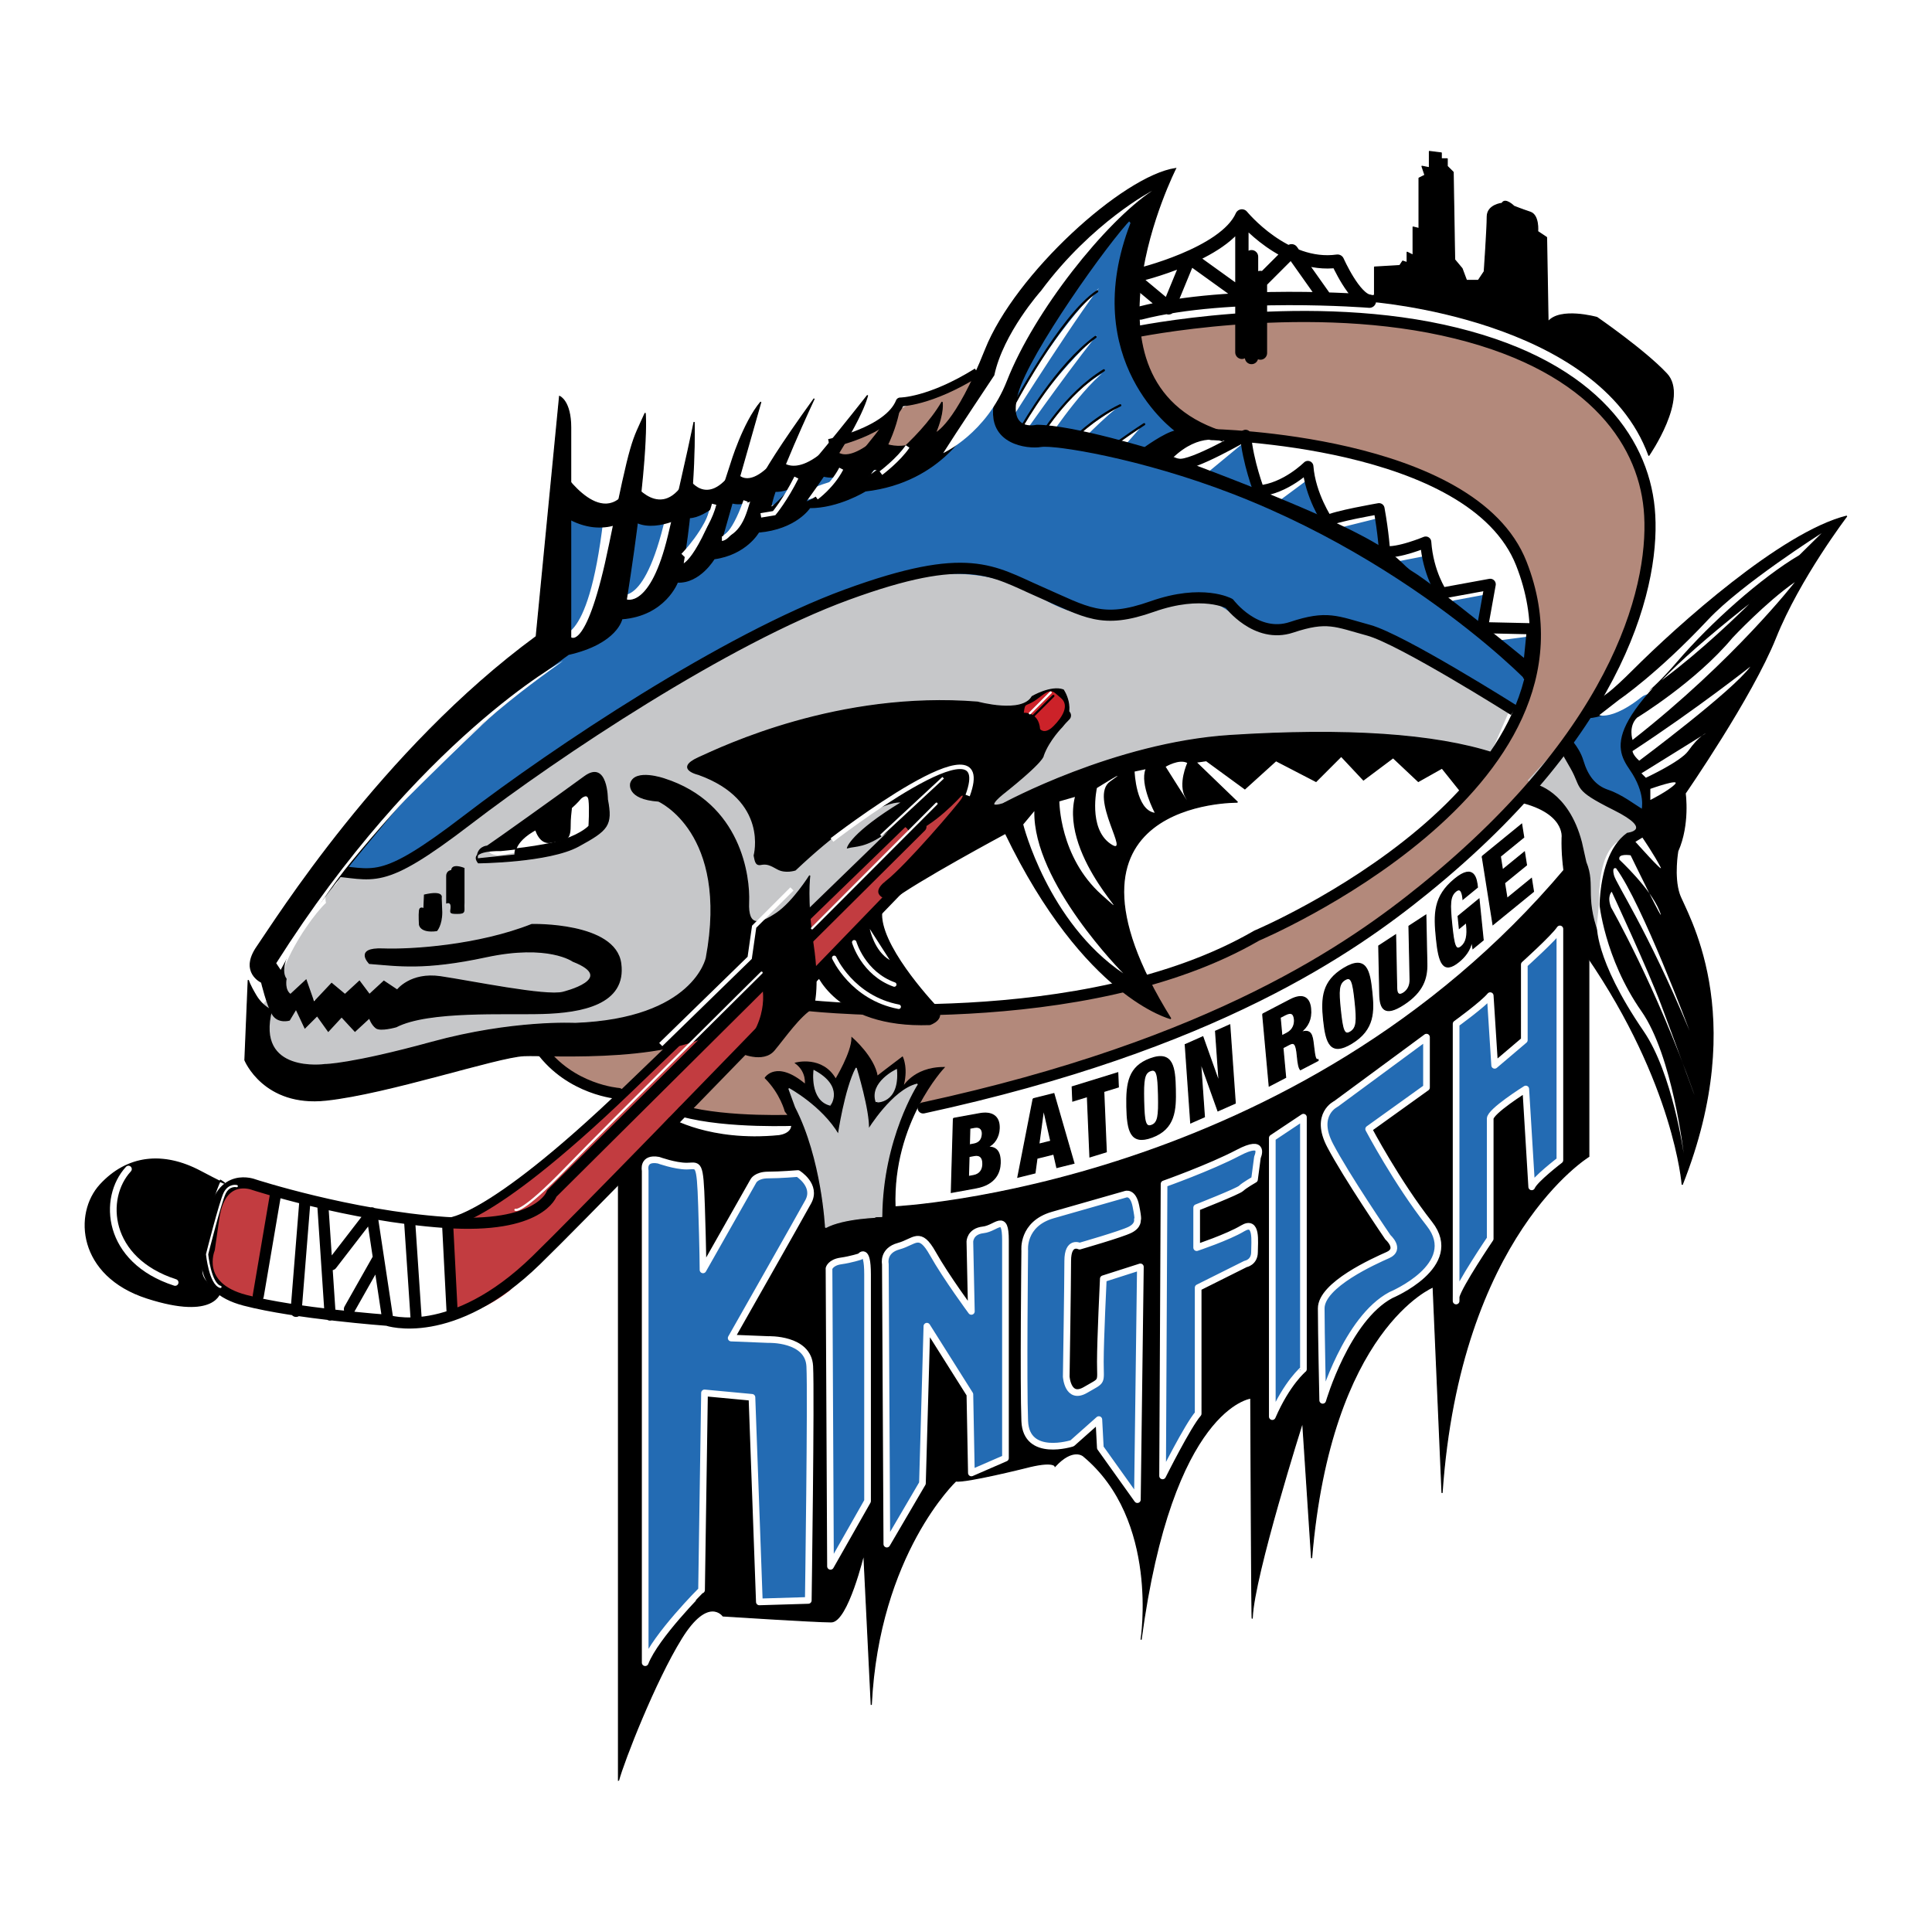 <svg xmlns="http://www.w3.org/2000/svg" width="2500" height="2500" viewBox="0 0 192.756 192.756"><path fill-rule="evenodd" clip-rule="evenodd" fill="#fff" d="M0 0h192.756v192.756H0V0z"/><path d="M46.621 130.171s-2.663 2.44-8.875 1.331-13.312-1.774-13.312-1.774l1.553-10.648 18.673 3.124 1.961 7.967zM111.961 33.284l2.219-5.878 4.881-.887 5.547-3.66 5.768 3.327 2.996.666 3.438 2.995c23.963.444 28.4 14.642 28.4 14.642s-7.1 15.972-13.756 33.719c-6.656 17.747-60.792 26.62-60.792 26.62l-10.206 10.648-14.199-1.775 12.646-33.275 25.451-36.292-8.7-1.142s7.544-16.859 15.974-22.627l.333 12.919z" fill-rule="evenodd" clip-rule="evenodd" fill="#fff"/><path d="M89.608 111.176s-4.438 8.874-2.663 10.648c0 0 62.567-7.099 77.653-40.817 0 0-3.992-8.874-2.219-11.536l-4.881.887s-15.975 31.057-67.89 40.818z" fill-rule="evenodd" clip-rule="evenodd" fill="#fff"/><path d="M124.074 31.676s-9.096.666-10.428 1.553l-.221 2.662s4.77 7.432 8.541 7.432 29.818-.111 31.615 18.745c0 0 1.754 15.64-22.209 28.617 0 0-11.514 6.544-16.838 7.099 0 0-.777 0 .332 1.109 1.109 1.108.555.775.555.775l-.443.223-2.553-1.442s-8.873 1.997-18.969 2.219c0 0-.665 1.996-2.884.998 0 0-2.441-.887-6.767-.998s-3.55-.333-3.55-.333l-3.772 4.548-2.44-.111-5.214 5.436s2.108 1.885 10.761.998l-1.22-3.438 3.328.887-.333-2.106s.887 1.441 2.773 1.22c1.886-.222 1.442-3.217 1.442-3.217s.999 2.995 1.997 3.217c.998.222 1.886-1.442 1.886-1.442s0 1.331.555 1.775c.555.443 1.886-.444 2.44-.999.555-.554-.666 1.331-.555 2.108.111.775 0 1.108 0 1.108s30.286-4.991 52.139-23.071c21.033-17.401 20.633-33.165 20.301-35.937-.334-2.773-1.797-15.196-22.986-18.523 0 0-9.539-.998-11.98-.887-2.439.111-3.861-.111-3.861-.111l-.221 2.884-1.221.222v-3.22zM90.107 40.771c2.674-1.303 5.744-2.333 6.068-2.607.721-.61 2.329-.666 1.774.777 0 0-1.996 4.603-4.437 5.656 0 0-.943.5-.832-.61.111-1.109-.499-.443-.665.222-.167.666.11 1.332-1.221 1.22-1.331-.11-1.886.056-1.886.056s-.61-1.387-1.331-.61-2.663 1.941-3.828 1.442c-1.165-.5-.388-1.664.111-2.052.001 0 2.966-1.895 6.247-3.494zM72.768 99.668l-9.596 9.207s-5.658.609-9.208-4.604l7.932-.333s6.545-.665 9.485-5.046c0 .001.611-.887 1.387.776z" fill-rule="evenodd" clip-rule="evenodd" fill="#b3897b" stroke="#b3897b" stroke-width=".222" stroke-linejoin="round" stroke-miterlimit="2.613"/><path d="M159.773 94.594s-2.607-2.052-2.996-11.369l-.055-1.22-4.217-4.159 2.83-3.051s1.719.722 1.83 1.886c.111 1.165 3.439 4.16 6.434 4.381 0 0 .277.111.277.721s.611.832-.666 1.386c-1.274.555-4.769.056-3.437 11.425zM33.919 86.885s1.331 3.993 16.64-7.986c15.309-11.979 38.383-26.398 51.029-20.853 12.646 5.546 11.094 3.327 15.531 1.774s7.766 1.997 7.766 1.997 1.773 1.553 5.547.444c3.771-1.109 6.434.887 10.205 2.662s9.984 5.768 9.984 5.768l-2.219 5.102s-19.969-7.986-44.816 3.549c0 0-2.219.444-3.328 1.331s-2.885.444-2.885.444l4.881-5.546s1.775.222 1.109-1.774c0 0 .777-.443.777-1.22s.332-.555.998-.666 1.221-2.773-.889-2.44c-2.107.333-1.219 1.553-2.883 1.442s-9.763-.665-13.646-.111c-3.882.554-12.092 1.331-17.971 5.435 0 0 3.439.554 5.769 4.88l.111 4.104 3.106.998s9.096-8.541 14.754-7.875c0 0 .555.665 0 1.109 0 0-3.217.554-7.322 3.327l1.221.222s1.109-.554 1.442-.333c.333.222.333.887-.333 1.22-.666.333-8.208 7.875-8.208 7.875l-.333-2.218s-.666-.887-2.219 3.882l-.666 1.775-.665.111.111-1.664s1.331-2.219-.444-1.442-1.442.555-1.886-1.996c-.444-2.551-.222-9.761-10.095-12.423l.111.666s6.656.554 7.321 11.424-8.32 12.201-9.429 12.312c-1.109.11-9.208-.555-16.418 1.663-7.211 2.219-17.527 5.324-19.303-.443 0 0-1.109-4.77 1.442-3.438l.555.998 1.553-.665.777 1.22 1.441-.888 1.11 1.109.887-1.109 1.553 1.109 1.442-1.22 1.109.998s.666.776 2.663-.555c1.997-1.331 8.098-.887 14.088-.333 0 0 1.886-.776 3.106-.998s.777-1.22 2.219-1.553c1.442-.333 1.442-1.553 0-2.662s-2.758-2.991-7.765-2.773c-2.552.111-.111 1.109-7.654 1.997 0 0-4.97.631-6.656.444-.999-.111-.222.776-.222.776s5.769.222 7.543-.333c1.775-.555 4.105-1.553 6.989-1.331 2.884.222 6.877.665 7.1 2.884.222 2.218-4.659 2.772-5.769 2.44-1.109-.333-7.654-1.886-11.315-1.442 0 0-2.773.776-3.329 1.442l-.665-.555-1.442.998-1.331-1.109-.888 1.221-1.442-1.221-1.442 1.221-1.886-1.109-1.331.555s-1.331-.555-.333-3.106c.998-2.551 3.106-5.435 4.104-6.322 0 0-.333-1.22.554-1.553.891-.332.78-1.663.78-1.663z" fill-rule="evenodd" clip-rule="evenodd" fill="#c6c7c9" stroke="#c6c7c9" stroke-width=".111" stroke-miterlimit="2.613"/><path d="M59.767 78.345c-.444-1.553-1.442-.222-1.442-.222l-9.208 6.433c-.887.666.555.777.555.777s2.551-.222 6.767-1.442c4.215-1.221 3.771-3.994 3.328-5.546z" fill-rule="evenodd" clip-rule="evenodd" fill="#fff"/><path d="M82.342 122.213s-.333-6.877-2.996-12.035l-.666-1.83s3.272 1.774 4.937 4.604c0 0 .666-4.548 1.775-6.655 0 0 1.331 4.326 1.221 6.156 0 0 2.44-3.993 4.881-4.548 0 0-3.495 5.38-3.55 13.255 0-.001-3.772.054-5.602 1.053z" fill-rule="evenodd" clip-rule="evenodd" fill="#c6c7c9"/><path d="M81.186 106.555s-.388 2.939 1.608 3.438c0 0 1.388-1.83-1.608-3.438z" fill-rule="evenodd" clip-rule="evenodd" fill="#c6c7c9"/><path d="M158.258 70.904s-1.629 1.849-1.703 2.514c-.072.666 0 1.109.666 1.849s.443 1.184.74 1.923 1.184 1.479 2.441 1.996c1.256.518 3.326 1.923 3.846 2.884.518.961.887-2.81-.371-5.176-1.256-2.366-2.219-3.624.518-6.211 0 0 1.184-1.627.074-1.331s-2.145 1.405-3.254 1.479-2.442-.297-2.957.073zM150.861 70.941s-15.383-10.981-22.186-8.911c0 0-2.738 1.184-5.77-.961s-4.881-2.292-7.025-1.257c-2.145 1.035-6.434 3.105-11.98-.296s-12.721-3.106-21.374.591c0 0-14.643 5.546-26.402 14.494S38.671 88.133 35.417 87.246c0 0-2.367-.222-.296-1.922 0 0 16.862-17.377 23.518-22.036 0 0 2.107-.666 2.44-2.551 0 0 2.107.444 3.771-1.442s1.886-2.329 1.886-2.329 2.44.666 3.55-2.44c0 0 3.661.333 4.549-2.773 0 0 3.217.444 4.548-1.553 0 0 3.217-.443 5.214-1.886 0 0 8.32-.665 11.759-5.878 0 0 1.663-3.549 2.884-2.107 0 0-.998 2.44 1.221 2.551 0 0 19.303 2.218 31.615 9.761 12.314 7.542 19.598 13.199 20.264 13.864 0 0 .998.222.111 1.775s-1.59 2.661-1.59 2.661zM55.311 50.421l.222 12.756s2.995 1.886 4.548-11.314c0 0-4.548-.222-4.77-1.442z" fill-rule="evenodd" clip-rule="evenodd" fill="#236bb3" stroke="#236bb3" stroke-width=".222" stroke-linejoin="round" stroke-miterlimit="2.613"/><path d="M62.411 50.643l-.888 8.43s2.552 2.107 4.771-7.542c-.001-.001-3.55-.112-3.883-.888zM67.625 50.532l-.111 3.993s1.22 1.109 2.33-1.442c1.109-2.551 1.109-3.66 1.109-3.66s-2.774 1.331-3.328 1.109zM72.172 49.201l-1.331 3.993s1.331 1.774 3.55-3.217l-2.219-.776zM76.277 48.203l-.666 1.997s1.997.998 3.328-1.774l-2.662-.223zM80.271 48.868s-.555-2.995 3.217-2.107c0 0 .333.776-.111.999-.443.222-2.44.666-2.44 1.109 0 .443-.666-.001-.666-.001zM85.596 47.426l.222-1.442h1.774s-.221 1.442-1.996 1.442zM120.688 47.121s3.105.999 4.104 1.664c1 .666-.85-4.354-.85-4.354l-3.254 2.69zM127.834 49.95s3.439 1.664 3.994 2.108l-1.564-3.91-2.43 1.802zM134.184 52.64s2.996 1.664 3.219 2.107c.221.443-.094-2.884-.094-2.884l-3.125.777zM139.398 56.466l3.772 2.773-.647-3.716-3.125.61v.333zM145.057 60.016l2.771 2.44.223-2.995-2.994.555zM149.938 63.953l2.107 1.997.443-2.33-2.55.333zM100.654 41.381s-1.336.854-.193-3.383c1.525-5.656 9.207-15.417 13.312-18.412 0 0-7.322 15.861 3.771 23.071l-3.633 2.829-1.998-.527 2.414-2.746-3.828 2.44s-2.08-.527-2.523-.582c0 0 3.244-3.383 5.074-4.409 0 0-2.939 1.414-6.268 4.188l-1.885-.333s3.994-5.962 6.322-6.96c0 0-3.688 1.054-7.238 6.71l-1.525-.222s5.104-7.265 8.1-10.814c0 0-6.074 5.324-8.848 10.648l-.805-.832s7.434-11.812 9.652-14.253c0 0-3.773 2.662-10.096 13.31l.195.277z" fill-rule="evenodd" clip-rule="evenodd" fill="#236bb3" stroke="#236bb3" stroke-width=".222" stroke-linejoin="round" stroke-miterlimit="2.613"/><path d="M27.302 119.181s-2.958-3.401-4.881-.147c-1.923 3.253-2.073 9.178.74 10.056 2.367.74 2.663.74 2.663.74l1.478-10.649zM44.903 123.913s.444-.592-.444-1.184c0 0 .148-1.034 1.627-1.331 1.479-.295 4.29-1.034 12.424-9.021 8.135-7.986 18.637-17.451 18.637-17.451l-.444 7.246-25.883 26.474s-3.402 2.811-5.473 2.07l-.444-6.803zM80.549 91.377l13.46-13.163s1.035-1.035 1.775-.295c.739.74 1.625 2.071.295 3.549C94.748 82.947 81.141 96.7 81.141 96.7l-.592-5.323z" fill-rule="evenodd" clip-rule="evenodd" fill="#c23c40" stroke="#c23c40" stroke-width=".222" stroke-linejoin="round" stroke-miterlimit="2.613"/><path d="M151.047 70.867s-11.242-7.099-14.496-7.986c-3.254-.887-4.141-1.479-7.691-.296-3.549 1.184-6.211-2.366-6.211-2.366s-2.664-1.479-7.693.296c-5.027 1.774-6.508.591-11.24-1.479-4.734-2.071-7.1-4.142-19.228.295-12.129 4.437-28.991 15.676-37.866 22.479-8.875 6.803-9.17 5.324-13.903 5.028" fill="none" stroke="#000" stroke-width="1.109" stroke-linejoin="round" stroke-miterlimit="2.613"/><path d="M44.402 121.963s3.698.665 18.193-13.235c14.496-13.902 38.458-37.269 38.458-37.269" fill="none" stroke="#000" stroke-width=".887" stroke-linecap="round" stroke-linejoin="round" stroke-miterlimit="2.613"/><path d="M82.711 44.247s5.917-1.183 7.1-4.141c0 0 2.958 0 7.691-2.958" fill="none" stroke="#000" stroke-width=".887" stroke-linejoin="round" stroke-miterlimit="2.613"/><path d="M113.477 27.461s8.727-2.071 10.428-5.916c0 0 4.289 5.25 9.541 4.51 0 0 1.699 3.845 3.18 3.993 0 0-13.977-1.109-22.852 1.183m18.488-1.404l-3.402-4.806-4.658 4.659-5.547-3.993-2.07 5.028-3.551-2.958m10.87-6.211v13.605m.961-9.538v10.056m.889-7.986v7.542" fill="none" stroke="#000" stroke-width="1.331" stroke-linecap="round" stroke-linejoin="round" stroke-miterlimit="2.613"/><path d="M113.107 33.155s16.27-3.401 30.84-.222c14.568 3.18 19.93 10.833 20.596 17.821s-2.441 21.74-22.408 37.934c-7.172 5.816-20.855 15.528-50.031 21.851m-12.536 1.22s-6.989.332-11.426-.888m-6.434-1.774s-4.77-.333-7.765-4.437m26.846-4.326s27.401 2.995 44.594-6.988c0 0 35.16-14.831 26.402-37.12-4.881-12.423-30.912-12.867-30.912-12.867" fill="none" stroke="#000" stroke-width="1.109" stroke-linecap="round" stroke-linejoin="round" stroke-miterlimit="2.613"/><path d="M136.625 30.049s22.852 1.627 27.881 15.38c0 0 3.994-5.768 1.775-8.134s-6.953-5.62-6.953-5.62-3.697-1.035-4.881.444l-.146-8.43-.889-.592s.148-1.627-.738-1.923c-.889-.296-1.627-.592-1.627-.592s-.889-.887-1.184-.295c0 0-1.479.148-1.479 1.331s-.297 5.472-.297 5.472l-.592.887h-1.184l-.443-1.183-.74-.888-.146-8.725-.592-.592v-.74h-.592v-.589l-1.184-.148v1.627l-.74-.148.297.887-.592.296v5.028l-.592-.148v2.81l-.592-.296v1.035l-.443-.148-.297.444-2.514.148v2.81l-.74.148.224.444z" fill-rule="evenodd" clip-rule="evenodd" stroke="#000" stroke-width=".111" stroke-linecap="round" stroke-linejoin="round" stroke-miterlimit="2.613"/><path d="M91.881 82.476l-36.83 36.603s-1.109 3.549-10.649 2.884-19.081-3.771-19.081-3.771-3.328-1.331-3.993 3.327l-.444 3.105s-1.553 3.771 3.55 5.103c5.103 1.331 14.199 1.996 14.199 1.996s6.434 2.219 14.865-5.989c8.432-8.208 52.804-54.35 52.804-54.35m-61.197 59.47l-.444-8.651m-3.133 9.53l-.666-9.982m-6 8.863l2.884-5.102m-4.806 5.694l-.74-11.092m.887 6.064l3.993-5.176 1.553 10.278m-9.095-.443l.888-11.093m-2.885-.887l-1.774 10.426" fill="none" stroke="#000" stroke-width="1.109" stroke-linecap="round" stroke-linejoin="round" stroke-miterlimit="2.613"/><path d="M21.994 128.84s-.444 2.884-7.322.666c-6.878-2.219-7.321-8.431-4.659-11.313 2.663-2.884 6.212-3.328 9.984-1.331 3.771 1.996 1.997.887 1.997.887s-1.332 2.662-1.11 5.324c.222 2.661-2.44 3.992 1.11 5.767z" fill-rule="evenodd" clip-rule="evenodd" stroke="#000" stroke-width=".111" stroke-linecap="round" stroke-linejoin="round" stroke-miterlimit="2.613"/><path d="M152.451 67.17l.443-4.437-4.992-.111.777-4.326-4.844.887s-1.369-1.996-1.59-5.103c0 0-2.773 1.165-4.105.943 0 0-.111-1.83-.555-4.271 0 0-4.492.776-5.158 1.22 0 0-1.719-2.551-1.941-5.435 0 0-2.219 2.218-4.881 2.44 0 0-1.109-2.884-1.332-5.545 0 0-5.324 3.105-6.654 2.884" fill="none" stroke="#000" stroke-width="1.109" stroke-linecap="round" stroke-linejoin="round" stroke-miterlimit="2.613"/><path d="M107.635 25.908s-7.766 10.427-8.432 14.419c-.666 3.993 3.328 4.437 4.66 4.215 1.33-.222 9.893 1.114 19.08 4.659 20.412 7.875 32.625 22.062 29.064 18.412l.332-1.664s-9.207-7.542-11.426-8.874c-2.137-1.282.119-2.618-25.625-12.09 0 0-8.209-2.551-11.871-2.551 0 0-2.994.776-1.885-3.217 1.109-3.993 9.096-15.196 11.314-17.414s-.111-.444-.111-.444-.443-.776-2.771 1.886l-2.329 2.663z" fill-rule="evenodd" clip-rule="evenodd" stroke="#000" stroke-width=".111" stroke-linecap="round" stroke-linejoin="round" stroke-miterlimit="2.613"/><path d="M110.49 44.875s1.775-1.331 3.662-2.551m-7.267 1.664s2.109-2.218 4.881-3.549m-8.071 3.272s2.578-4.393 6.436-6.766m-8.098 5.49s3.383-5.99 7.266-8.818m-8.377 7.21s4.883-9.317 8.543-11.757" fill="none" stroke="#000" stroke-width=".222" stroke-linecap="round" stroke-miterlimit="2.613"/><path d="M53.499 63.51l2.33-23.958s1.109.443 1.109 3.105V63.62s1.664 1.553 3.882-9.317c2.219-10.87 2.219-10.094 3.55-13.088 0 0 .443 3.882-1.886 18.634 0 0 2.44.998 4.215-6.433 1.775-7.432 2.552-11.313 2.552-11.313s.222 6.433-1.109 14.197c0 0 1.775-.444 4.77-9.982 0 0 1.22-4.104 2.996-6.211L72.025 53.75s1.442 0 2.33-2.107c.887-2.107 0-2.329 6.877-11.868 0 0-4.104 8.763-4.326 10.87 0 0 .999-.222 9.651-11.202 0 0-.555 2.884-6.212 10.648 0 0 2.33 0 9.466-9.982 0 0-.148 3.328-3.143 7.431 0 0 4.992-3.438 7.322-7.431 0 0 .222.998-.666 3.105 0 0 1.997-.776 4.993-8.319 2.994-7.542 13.756-17.303 18.969-18.08 0 0-10.65 21.075 4.438 26.177l.223.998s-2.219-.998-4.992 1.664l-2.885-.888s2.107-1.553 3.217-1.774c0 0-9.762-6.988-4.438-20.742 0 0-2.328-5.213-15.974 19.965 0 0-2.773 5.879-10.539 6.766 0 0-2.662 1.664-5.546 1.664 0 0-1.332 2.108-5.103 2.44 0 0-1.22 2.219-4.437 2.662 0 0-1.442 2.44-3.661 2.329 0 0-1.22 3.328-5.547 3.66 0 0-.443 2.44-5.325 3.55 0 0-10.427 7.32-17.86 16.194S27.208 95.786 28.539 97.672c0 0-.222 1.109.444 1.553l1.553-1.441.777 2.218 1.775-1.886 1.331 1.109 1.442-1.331.998 1.331 1.442-1.331 1.331.888s1.331-1.774 4.326-1.331 10.539 1.996 12.203 1.553c0 0 5.546-1.331.998-3.105 0 0-2.44-1.775-8.653-.444-6.212 1.331-8.763.887-11.648.666 0 0-1.553-1.553 1.332-1.442s9.54-.333 14.865-2.44c0 0 8.32-.222 8.875 3.882.555 4.104-3.994 4.88-7.766 4.991s-11.426-.332-14.643 1.331c0 0-1.553.443-1.997.11-.444-.332-.666-.998-.666-.998l-1.442 1.331-1.332-1.441-1.331 1.441-1.109-1.553-1.22 1.22-.888-1.885-.666 1.109s-1.109.332-1.664-.555c-.554-.888-1.109-3.217-1.109-3.217s-2.219-.998-.444-3.549S38.079 74.823 53.499 63.51z" fill-rule="evenodd" clip-rule="evenodd" stroke="#000" stroke-width=".111" stroke-miterlimit="2.613"/><path d="M56.05 46.983s4.327 6.655 6.989 1.109c0 0 2.996 4.326 5.547-.443 0 0 1.886 3.327 4.659-.776 0 0 1.109 2.662 4.327-1.22 0 0 1.441 2.662 5.435-1.331 0 0 .555 2.662 4.327-.444 0 0 2.44 1.553 4.659-.111l-3.328 2.884s-1.775.555-2.551-.222c0 0-2.663 2.108-4.881.666 0 0-2.773 2.772-4.881 1.664 0 0-1.886 2.551-4.215.999 0 0-2.44 2.44-3.994 1.774 0 0-3.439 1.886-5.325.111 0 0-2.995 2.44-7.1-.554l.332-4.106zM32.422 106.213s-6.989.998-5.325-5.435c0 0-.888-.333-1.553-1.442s-.776-1.553-.776-1.553l-.333 7.985s1.886 4.659 8.098 3.993c6.212-.665 17.083-4.325 19.746-4.437 2.662-.111 15.863.888 20.633-3.438 4.77-4.325 3.106-3.771 3.106-3.771s1.109 3.328-2.219 6.878c0 0 2.33 1.108 3.439-.223s2.551-3.438 3.883-4.215c0 0 .665-1.886 0-6.322-.666-4.437-.333-6.877-.333-6.877s-1.664 2.662-3.328 3.771-2.884 1.442-2.773-1.109c.111-2.551-.776-9.872-8.431-12.312 0 0-2.884-.999-3.328.443 0 0-.443 1.553 2.773 1.774 0 0 7.1 3.106 4.77 15.64 0 0-1.22 6.101-13.09 6.544 0 0-6.212-.332-14.311 1.886-8.097 2.22-10.648 2.22-10.648 2.22z" fill-rule="evenodd" clip-rule="evenodd" stroke="#000" stroke-width=".111" stroke-miterlimit="2.613"/><path d="M75.242 85.36s1.553-5.546-5.546-8.097c0 0-2.441-.555 0-1.664 2.44-1.109 13.978-6.655 27.844-5.546 0 0 4.438 1.22 5.436-.554 0 0 1.887-1.109 3.107-.666 0 0 1.33 1.886-.111 3.661 0 0-1.332 1.331-1.887 2.884 0 0 .223.443-4.104 3.882 0 0-2.219 1.774.555.776l-.223 3.105s-9.096 4.881-11.315 6.655c0 0-2.551-.333-.555-1.886 1.997-1.553 7.21-7.653 7.543-8.208.333-.554-.111-.333-.111-.333s-2.773 3.105-5.103 3.771c0 0-.222-1.664-2.33-.111s-3.106 1.331-3.883 1.553c0 0 .333-1.442 5.436-4.548 0 0-2.663-.776-10.65 6.766 0 0-.998.333-1.774-.111-.777-.443-1.11-.554-1.664-.443-.554.112-.554-.442-.665-.886zM81.343 96.784s1.886 5.768 11.426 5.436c0 0 1.775-.555.555-1.886-1.22-1.331-6.323-7.099-5.214-9.982s-.111-.333-.111-.333l-6.656 6.765zM47.73 86.081s7.044-.055 9.984-1.664c2.94-1.608 3.384-2.052 2.884-4.659 0 0 0-3.938-2.274-2.274-2.274 1.664-9.097 6.544-9.707 6.933 0 0-1.054.055-.998 1.275l3.771-.388s-.333-1.497 2.773-2.884c2.473-1.104 3.771-2.773 3.771-2.773s.721-.666.832.167c.111.832 0 2.606 0 2.606s-.61.721-2.551 1.387c-1.942.665-6.269 1.053-6.269 1.053s-3.269-.11-2.216 1.221z" fill-rule="evenodd" clip-rule="evenodd" stroke="#000" stroke-width=".111" stroke-miterlimit="2.613"/><path d="M53.388 82.587s.388 1.719 1.608 1.442c1.221-.277 1.886.055 1.886-1.608 0-1.664.277-1.775 0-2.496-.277-.721-3.55 2.496-3.55 2.496l.056.166zM44.07 91.017l-.056-1.442s.277-.721-1.664-.277l-.055 1.386s-.388-.277-.444.167 0 1.386 0 1.386.056.832 1.719.61c0 0 .5-.555.5-1.83zM46.289 90.074v-3.438s-1.221-.499-1.221.222c0 0-.499 0-.499.555v2.662s.443-.167.443.388-.277.666.61.666c.888-.001.611-.223.667-1.055zM158.221 86.026c.992 2.423-.324 3.554 1.553 7.986 0 0-1.109-8.208 2.588-10.87 0 0 2.811-.295-1.33-2.366-4.143-2.07-3.107-2.07-4.291-4.141l-1.184-2.07.74-1.183s1.184 1.035 1.627 2.514c.443 1.479 1.184 2.514 2.514 2.958 1.332.443 2.664 1.479 3.402 1.922 0 0 .445-1.626-1.184-3.993-1.625-2.366-2.809-5.176 12.574-17.155 0 0-11.537 11.832-16.863 11.979l1.035-2.366s-.887 2.07 3.551-2.366 14.791-13.754 21.299-15.38c0 0-4.732 6.211-7.1 12.126-2.367 5.916-9.021 15.529-9.021 15.529s.443 3.105-.74 5.768c0 0-.443 2.514.148 4.289.592 1.775 7.1 11.831.295 28.987 0 0-.74-10.057-9.467-22.775 0 0-2.662-6.212-2.514-11.832 0 0 .443-2.662-4.734-3.697l1.998-1.627s3.328.666 4.658 5.768l.446 1.995zM100.092 80.184s11.092-6.063 22.629-6.803c11.537-.74 20.412-.148 26.328 1.774l-3.402 3.697-1.773-2.218-2.367 1.331-2.514-2.366-2.959 2.218-2.219-2.366-2.514 2.514-3.994-2.07-3.105 2.81-3.846-2.81-1.035.147 4.141 3.993s-20.264-.296-6.656 21.592c0 0-8.578-2.07-16.492-18.486l-.222-2.957z" fill-rule="evenodd" clip-rule="evenodd" stroke="#000" stroke-width=".111" stroke-miterlimit="2.613"/><path d="M61.708 177.644v-60.561l5.103-5.547s3.993 2.441 10.871 1.775c0 0 2.441-.222.666-2.44 0 0-.444-1.774-1.997-3.327 0 0 1.109-1.775 3.994.665 0 0 .222-1.257-.961-2.144 0 0 2.663-.74 3.994 1.626 0 0 1.627-2.662 1.627-4.141 0 0 2.219 1.923 2.515 3.845 0 0 1.331-1.035 2.515-1.922 0 0 .591 1.183 0 3.105 0 0 1.035-2.07 4.141-2.07 0 0-5.177 5.472-4.881 13.901 0 0 40.083-1.923 66.855-33.719l2.367 2.071v26.62s-12.869 7.838-14.643 33.571l-.889-20.558s-10.205 4.142-12.127 27.064l-.889-13.605s-4.881 15.381-5.029 19.521c-.059 1.632-.148-21.888-.148-21.888s-7.838.887-10.945 24.106c0 0 1.924-11.979-5.768-18.339 0 0-1.035-.888-2.811 1.035 0 0-.148-.592-2.959.147 0 0-5.916 1.479-6.951 1.331 0 0-7.691 7.247-8.431 22.331l-.74-15.084s-1.627 6.803-3.254 6.803-10.798-.592-10.798-.592-1.479-2.07-4.141 2.219c-2.662 4.291-5.768 12.278-6.286 14.201z" fill-rule="evenodd" clip-rule="evenodd" stroke="#000" stroke-width=".111" stroke-miterlimit="2.613"/><path d="M95.124 111.587l2.597-.474c1.215-.223 2.004.219 1.969 1.449-.025.857-.482 1.609-1.162 1.868v.02c.523-.014 1.303.081 1.26 1.59-.025.867-.426 2.113-2.406 2.476l-2.468.452.21-7.381zm1.587 2.641l.458-.084c.576-.105.824-.49.84-1.018.012-.382-.176-.76-.783-.648l-.467.086-.048 1.664zm-.09 3.152l.508-.093c.676-.124.918-.61.932-1.128.021-.723-.328-.967-.846-.873l-.537.1-.057 1.994z" fill-rule="evenodd" clip-rule="evenodd"/><path d="M95.124 111.587l2.597-.474c1.215-.223 2.004.219 1.969 1.449-.025.857-.482 1.609-1.162 1.868v.02c.523-.014 1.303.081 1.26 1.59-.025.867-.426 2.113-2.406 2.476l-2.468.452.21-7.381m1.587 2.641l.458-.084c.576-.105.824-.49.84-1.018.012-.382-.176-.76-.783-.648l-.467.086-.048 1.664m-.09 3.152l.508-.093c.676-.124.918-.61.932-1.128.021-.723-.328-.967-.846-.873l-.537.1-.057 1.994z" fill="none" stroke="#000" stroke-width=".111" stroke-miterlimit="2.613"/><path d="M103.082 109.625l2.061-.513 2.004 6.944-1.707.425-.305-1.342-1.678.418-.197 1.467-1.707.425 1.529-7.824zm1.047 1.095l-.02.005-.465 3.431 1.197-.298-.712-3.138z" fill-rule="evenodd" clip-rule="evenodd"/><path d="M103.082 109.625l2.061-.513 2.004 6.944-1.707.425-.305-1.342-1.678.418-.197 1.467-1.707.425 1.529-7.824m1.047 1.095l-.02.005-.465 3.431 1.197-.298-.712-3.138z" fill="none" stroke="#000" stroke-width=".111" stroke-miterlimit="2.613"/><path fill-rule="evenodd" clip-rule="evenodd" stroke="#000" stroke-width=".111" stroke-miterlimit="2.613" d="M108.49 109.401l-1.457.45-.058-1.416 4.543-1.402.058 1.416-1.455.449.252 6.019-1.631.503-.252-6.019z"/><path d="M114.93 113.458c-2.129.785-2.451-.626-2.504-3.019s.203-4.017 2.332-4.802c2.293-.847 2.459.931 2.504 3.018.047 2.087-.039 3.957-2.332 4.803zm-.035-1.178c.656-.241.736-.94.691-3.006-.045-2.066-.156-2.695-.812-2.453-.635.234-.717.934-.672 3 .046 2.066.158 2.695.793 2.459z" fill-rule="evenodd" clip-rule="evenodd"/><path d="M114.93 113.458c-2.129.785-2.451-.626-2.504-3.019s.203-4.017 2.332-4.802c2.293-.847 2.459.931 2.504 3.018.047 2.087-.039 3.957-2.332 4.803m-.035-1.178c.656-.241.736-.94.691-3.006-.045-2.066-.156-2.695-.812-2.453-.635.234-.717.934-.672 3 .046 2.066.158 2.695.793 2.459z" fill="none" stroke="#000" stroke-width=".111" stroke-miterlimit="2.613"/><path fill-rule="evenodd" clip-rule="evenodd" stroke="#000" stroke-width=".111" stroke-miterlimit="2.613" d="M118.254 104.222l1.752-.777 1.609 4.52.018-.009-.356-5.073 1.416-.627.547 7.807-1.724.764-1.713-4.789-.018.008.377 5.38-1.361.602-.547-7.806z"/><path d="M125.979 101.176l2.744-1.429c1.391-.725 1.947-.09 2.037.895.096 1.044-.266 1.77-1.008 2.355l.002.02c1.055-.391 1.174.252 1.281 1.205.158 1.401.221 1.516.463 1.495l.008.091-1.76.917c-.148-.175-.234-.552-.309-1.365-.113-1.245-.303-1.42-.818-1.151l-.623.324.271 2.963-1.635.852-.653-7.172zm1.91 2.171l.506-.264c.662-.344.789-.947.752-1.369-.051-.542-.277-.803-.93-.463l-.496.258.168 1.838z" fill-rule="evenodd" clip-rule="evenodd"/><path d="M125.979 101.176l2.744-1.429c1.391-.725 1.947-.09 2.037.895.096 1.044-.266 1.77-1.008 2.355l.002.02c1.055-.391 1.174.252 1.281 1.205.158 1.401.221 1.516.463 1.495l.008.091-1.76.917c-.148-.175-.234-.552-.309-1.365-.113-1.245-.303-1.42-.818-1.151l-.623.324.271 2.963-1.635.852-.653-7.172m1.91 2.171l.506-.264c.662-.344.789-.947.752-1.369-.051-.542-.277-.803-.93-.463l-.496.258.168 1.838z" fill="none" stroke="#000" stroke-width=".111" stroke-miterlimit="2.613"/><path d="M134.857 104.087c-2.109 1.281-2.551.004-2.793-2.282-.242-2.285-.109-3.909 2.002-5.19 2.271-1.379 2.582.288 2.793 2.282s.272 3.811-2.002 5.19zm-.128-1.122c.648-.394.678-1.086.469-3.061-.209-1.974-.373-2.55-1.021-2.156-.631.383-.658 1.075-.449 3.049s.37 2.551 1.001 2.168z" fill-rule="evenodd" clip-rule="evenodd"/><path d="M134.857 104.087c-2.109 1.281-2.551.004-2.793-2.282-.242-2.285-.109-3.909 2.002-5.19 2.271-1.379 2.582.288 2.793 2.282s.272 3.811-2.002 5.19m-.128-1.122c.648-.394.678-1.086.469-3.061-.209-1.974-.373-2.55-1.021-2.156-.631.383-.658 1.075-.449 3.049s.37 2.551 1.001 2.168z" fill="none" stroke="#000" stroke-width=".111" stroke-miterlimit="2.613"/><path d="M142.355 96.14c.029 1.415-.348 2.789-2.295 4.062-1.949 1.273-2.371.422-2.4-.993l-.1-4.833 1.678-1.097.109 5.329c.012.566.238.756.689.463.449-.294.662-.771.65-1.338l-.111-5.328 1.68-1.097.1 4.832zM145.965 89.7c-.051-.491-.174-1.232-.723-.782-.611.501-.607 1.306-.4 3.332.211 2.078.369 2.677.963 2.19.504-.415.625-1.114.52-2.159l-.025-.245-.701.574-.121-1.194 2.082-1.708.416 4.083-1.018.836-.109-.696-.018.015c-.162.871-.701 1.521-1.275 1.993-1.588 1.301-1.998.102-2.24-2.276-.254-2.495-.277-4.231 1.832-5.961 1.922-1.577 2.166-.043 2.254.82l-1.437 1.178zM147.883 85.446l3.931-3.206.206 1.294-2.332 1.902.214 1.361 2.19-1.786.205 1.294-2.19 1.786.247 1.551 2.437-1.988.205 1.295-4.037 3.291-1.076-6.794z" fill-rule="evenodd" clip-rule="evenodd" stroke="#000" stroke-width=".111" stroke-miterlimit="2.613"/><path d="M102.145 71.117s1.479-.148 1.627 1.626c0 0 .443.592 1.332-.296.887-.887 1.627-2.07.738-2.81-.887-.739-.887-1.035-2.219 0-1.33 1.036-1.33.297-1.478 1.48z" fill-rule="evenodd" clip-rule="evenodd" fill="#cc2229"/><path d="M23.621 118.34s-.757-.194-1.201.693c-.443.888-1.758 6.108-1.758 6.108s.296 2.959 1.332 3.254m29.434-7.689s.592.443 5.029-4.141c4.437-4.585 19.524-19.521 19.524-19.521m5.039-4.428l12.415-12.432m9.319-9.021l2.07-2.071" fill="none" stroke="#fff" stroke-width=".222" stroke-linecap="round" stroke-linejoin="round" stroke-miterlimit="2.613"/><path fill="none" stroke="#000" stroke-width=".222" stroke-linecap="round" stroke-linejoin="round" stroke-miterlimit="2.613" d="M103.021 71.505l2.071-2.07"/><path d="M64.371 165.886v-49.099s-.296-1.331 1.331-1.035c0 0 1.627.591 2.811.591 1.183 0 1.331-.591 1.479 3.993.148 4.585.148 6.359.148 6.359l5.029-8.873s.295-.592 1.479-.592 2.958-.147 2.958-.147 1.922 1.183 1.036 2.81c-.888 1.627-7.692 13.605-7.692 13.605l3.698.148s3.994-.148 4.142 2.662c.148 2.81-.147 23.366-.147 23.366l-4.882.148-.739-20.409-4.733-.443-.295 19.669c-.003.001-4.588 4.585-5.623 7.247zM82.859 156.273l-.148-29.726s.148-.592 1.183-.74c1.036-.146 1.923-.443 1.923-.443s.739-1.035.739 1.774v22.627l-3.697 6.508zM88.48 154.056l-.148-27.951s-.295-1.331 1.332-1.775c1.627-.443 2.071-1.627 3.402.739s3.847 5.769 3.847 5.769l-.149-6.951s0-1.035 1.332-1.184c1.332-.147 2.219-1.774 2.219 1.035v21.74l-3.401 1.479-.149-7.839-4.289-6.803-.444 15.676-3.552 6.065zM113.477 149.619l-3.697-5.177-.148-2.81-2.662 2.365s-4.586 1.479-4.732-2.218c-.148-3.697 0-17.007 0-17.007s-.297-2.662 2.809-3.55l7.248-2.071s.74-.295 1.035 1.184c.297 1.479.148 1.331.148 1.331s.148.592-.74 1.035c-.887.443-5.027 1.627-5.027 1.627s-1.184-.592-1.184 1.479-.148 11.535-.148 11.535.148 2.367 1.924 1.331c1.773-1.034 1.479-.591 1.479-2.809 0-2.219.295-8.282.295-8.282l3.699-1.184-.299 23.221zM115.992 147.252s2.514-5.028 3.549-6.211V128.47l4.732-2.365s.889-.148.889-1.184.295-3.254-1.184-2.366-4.586 1.922-4.586 1.922v-3.993s4.143-1.626 4.438-1.922c.297-.296 1.332-.887 1.332-.887l.295-2.219s.889-1.923-1.922-.443c-2.811 1.479-7.396 3.105-7.396 3.105l-.147 29.134zM126.938 141.336v-27.803l3.105-2.07v25.142c0-.001-1.627 1.33-3.105 4.731zM142.32 103.477l-9.023 6.655s-2.219 1.035-.592 4.141 5.768 9.17 5.768 9.17 1.332 1.183 0 1.774c-1.33.591-6.654 2.958-6.654 5.324 0 2.365.148 9.169.148 9.169s2.365-8.135 6.803-10.5c0 0 7.1-2.959 3.846-7.099-3.254-4.142-6.064-9.466-6.064-9.466l5.77-4.141v-5.027h-.002zM145.277 129.801v-27.655s2.662-1.923 3.402-2.81l.443 6.95 2.959-2.514V96.23s2.957-2.662 3.549-3.55v23.071s-2.514 1.923-2.811 2.662l-.592-9.762s-3.549 2.219-3.549 2.958v11.979s-3.105 4.586-3.402 5.768v.445h.001z" fill-rule="evenodd" clip-rule="evenodd" fill="#236bb3" stroke="#fff" stroke-width=".666" stroke-linejoin="round" stroke-miterlimit="2.613"/><path d="M82.369 122.474s-.333-6.877-2.995-12.034l-.666-1.83s3.272 1.774 4.937 4.603c0 0 .666-4.547 1.775-6.654 0 0 1.332 4.325 1.22 6.155 0 0 2.44-3.993 4.881-4.548 0 0-3.495 5.38-3.55 13.255 0-.001-3.771.054-5.602 1.053z" fill-rule="evenodd" clip-rule="evenodd" fill="#c6c7c9" stroke="#c6c7c9" stroke-width=".111" stroke-miterlimit="2.613"/><path d="M81.214 106.816s-.388 2.938 1.609 3.438c0 .001 1.386-1.83-1.609-3.438zM89.439 106.728s-2.683 1.264-2.022 3.213c0-.001 2.29.175 2.022-3.213z" fill-rule="evenodd" clip-rule="evenodd" fill="#c6c7c9" stroke="#c6c7c9" stroke-width=".111" stroke-miterlimit="2.613"/><path d="M17.474 127.952c-6.878-2.218-7.322-8.43-4.659-11.313" fill="none" stroke="#fff" stroke-width=".666" stroke-linecap="round" stroke-linejoin="round" stroke-miterlimit="2.613"/><path d="M159.328 92.237s-.33 3.357 4.66 10.648c2.885 4.215 3.994 12.201 3.994 12.201s-1.109-9.761-4.217-14.197c-3.715-5.308-4.215-10.87-4.215-10.87l-.222 2.218zM159.551 71.356s2.441.888 7.766-5.324c3.371-3.932 8.43-8.43 12.203-10.648l2.219-2.19s-7.988 5.074-11.316 8.624c-5.07 5.409-8.875 7.986-8.875 7.986l-1.997 1.552zM162.879 73.825s-.443-1.331.443-2.218c0 0 5.844-3.55 9.541-7.986 0 0 3.328-3.549 6.211-5.546 0-.001-6.019 7.779-16.195 15.75zM162.879 74.934s0 .37.666.961c0 0 9.318-6.951 11.094-9.392 0 .001-5.327 4.216-11.76 8.431zM163.766 77.152l.443.444s3.465-1.61 4.217-2.662c1.109-1.553 1.775-1.775 1.775-1.775l-6.435 3.993zM164.654 78.705v1.109s1.773-.888 2.439-1.553c.667-.665-2.439.444-2.439.444zM160.799 88.965s-.5.472-.055 1.581c0 0 4.438 7.764 8.209 18.413.592 1.673-1.887-5.158-3.219-8.707-1.33-3.551-4.935-11.287-4.935-11.287zM161.242 86.636s-.443-.222-.221.666c.221.887 3.244 5.269 7.543 15.529 0-.001-4.742-12.702-7.322-16.195zM162.686 85.333s-1.332-.222-1.111.443c0 0 3.107 2.884 3.994 5.103.888 2.218-2.883-5.546-2.883-5.546zM163.166 83.986l.695-.421s1.131 1.64 1.818 2.96c.362.693-2.513-2.539-2.513-2.539zM94.1 45.208s4.298-1.943 6.361-7.21c2.736-6.987 9.836-15.861 14.494-18.967 0 0-5.99 3.106-11.092 9.983 0 0-3.771 4.215-4.66 8.43 0 0-3.993 5.99-5.103 7.764z" fill-rule="evenodd" clip-rule="evenodd" fill="#fff"/><path d="M79.457 47.648c-1.109 2.218-2.218 3.549-2.218 3.549l-1.331.222m5.546-1.774s1.553-1.109 2.478-2.884m3.956.444s1.775-1.331 2.662-2.662m-18.525 9.206s1.035 0 2.366-3.771m-6.249 5.434s2.44-2.439 3.106-5.102" fill="none" stroke="#fff" stroke-width=".444" stroke-miterlimit="2.613"/><path d="M28.003 96.767s3.172-6.101 7.136-10.907C45.567 73.215 52.852 68.371 56.18 65.931c0 0-14.422 7.764-28.621 30.169l.444.667z" fill-rule="evenodd" clip-rule="evenodd" fill="#fff"/><path fill="none" stroke="#fff" stroke-width=".444" stroke-miterlimit="2.613" d="M65.923 104.216l8.875-8.652.444-3.105 3.771-3.771"/><path d="M83.229 95.564s1.775 3.993 6.434 4.881m-4.437-6.433s.888 3.105 3.994 4.215" fill="none" stroke="#fff" stroke-width=".444" stroke-linecap="round" stroke-miterlimit="2.613"/><path d="M86.779 92.681s.444 2.218 1.997 3.105l-1.997-3.105zM102.088 82.254s2.439 9.761 9.984 14.863c0 0-9.041-9.067-8.875-16.194l-1.109 1.331zM107.246 79.509l-1.553.444s0 5.546 4.215 9.317-4.215-3.549-2.662-9.761zM109.438 78.622s-.889 3.993 1.33 5.546-2.219-4.659 0-6.212c2.218-1.553-1.33.666-1.33.666zM114.287 76.75l-1.086.229s.131 3.828 2.004 4.111c0 0-1.512-2.855-.918-4.34zM116.299 76.499s1.344-.809 2.152-.379c0 0-.977 2.129-.168 3.474.811 1.343-1.984-3.095-1.984-3.095z" fill-rule="evenodd" clip-rule="evenodd" fill="#fff"/><path d="M83.007 83.808s16.64-12.867 13.534-4.437" fill="none" stroke="#fff" stroke-width=".444" stroke-miterlimit="2.613"/><path fill="none" stroke="#fff" stroke-width=".222" stroke-miterlimit="2.613" d="M87.888 83.364l6.212-5.768"/></svg>